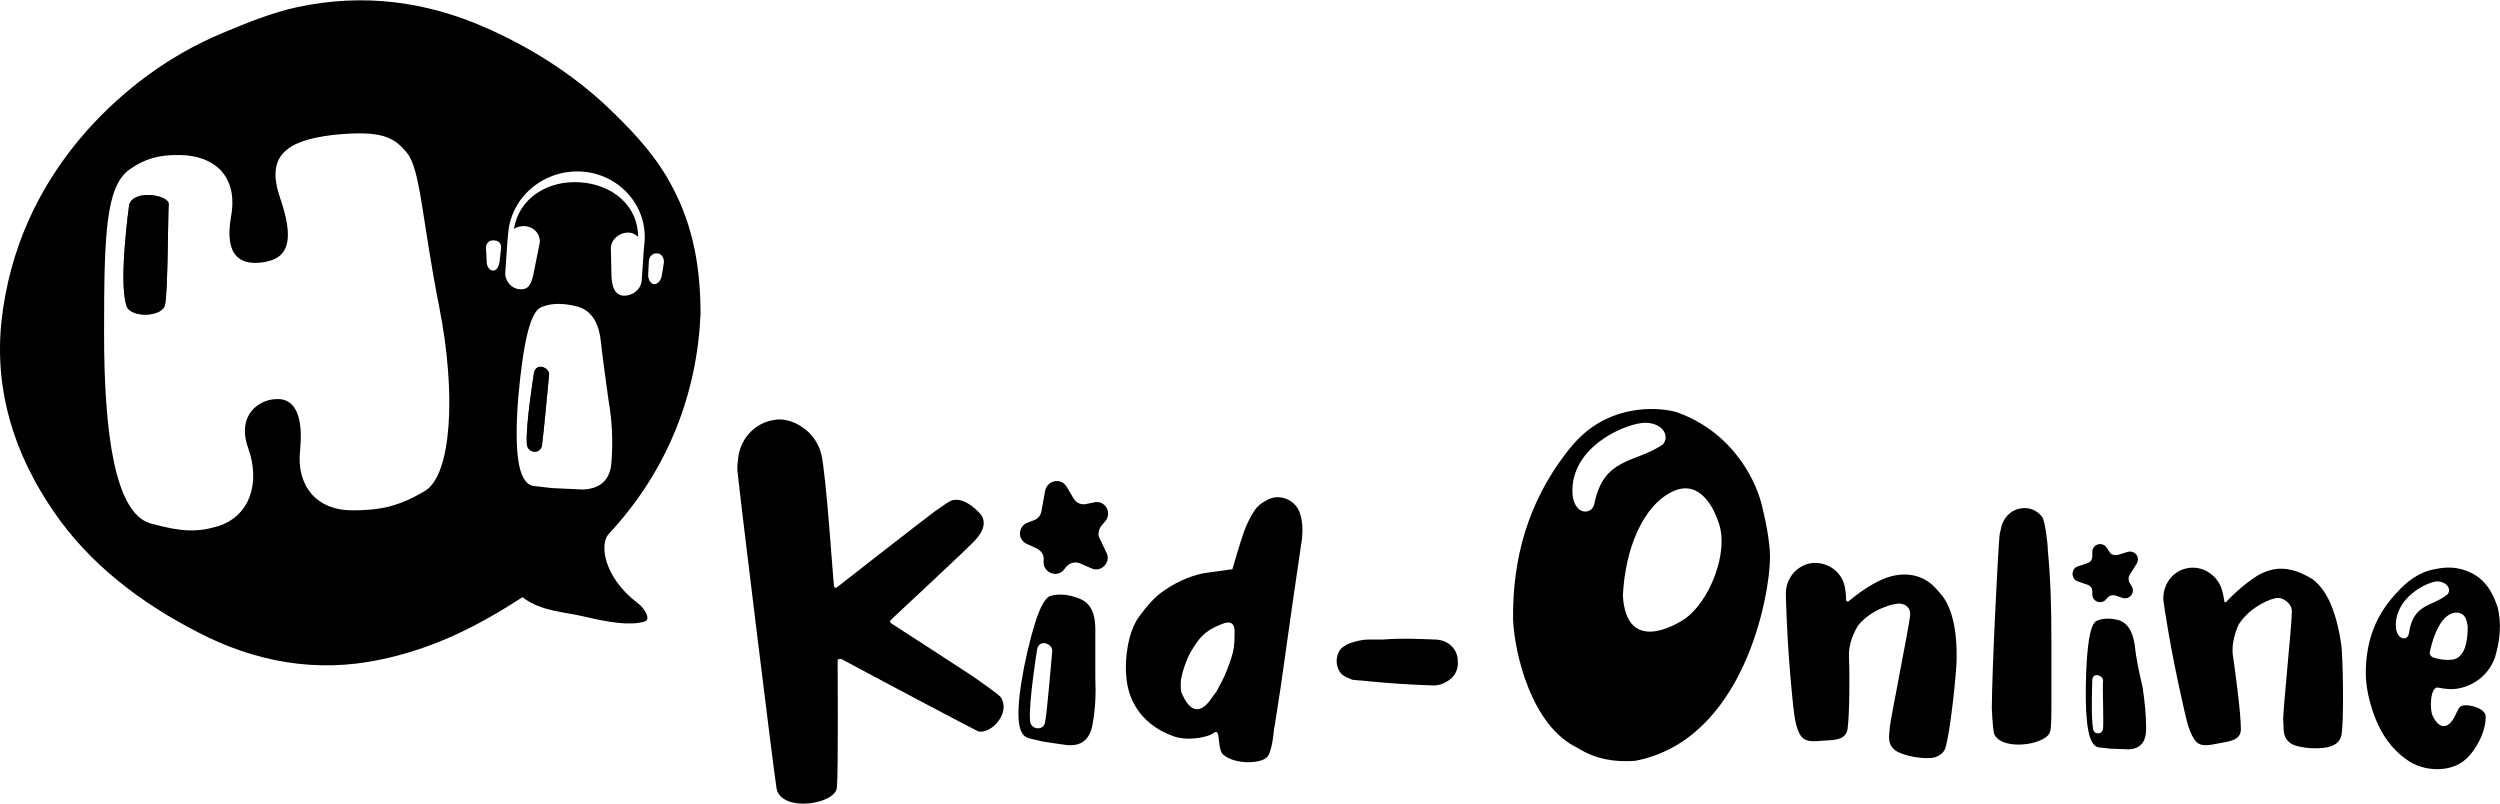 <?xml version="1.0" encoding="utf-8"?>
<!-- Generator: Adobe Illustrator 27.0.1, SVG Export Plug-In . SVG Version: 6.00 Build 0)  -->
<svg version="1.1" id="圖層_1" xmlns="http://www.w3.org/2000/svg" xmlns:xlink="http://www.w3.org/1999/xlink" x="0px" y="0px"
	 viewBox="0 0 348.3 112" style="enable-background:new 0 0 348.3 112;" xml:space="preserve">
<style type="text/css">
	.st0{opacity:0.7;}
</style>
<g>
	<path d="M153.3,75.2c-0.4-0.6-0.3-1.3,0.1-1.9l0.6-0.7c1-1.2-0.1-3-1.6-2.6l-1,0.2c-0.7,0.2-1.4-0.1-1.8-0.7l-1-1.7
		c-0.8-1.3-2.7-0.9-3,0.6l-0.5,2.8c-0.1,0.6-0.5,1.1-1.1,1.3l-0.8,0.3c-1.4,0.5-1.5,2.4-0.1,3l1.3,0.6c0.7,0.3,1.1,1,1,1.7
		c-0.2,1.6,1.8,2.5,2.8,1.3l0.4-0.5c0.5-0.5,1.2-0.7,1.9-0.4l1.6,0.7c1.4,0.6,2.8-1,2-2.3L153.3,75.2z"/>
	<path d="M291.5,82.4l0,0.4c0,1.1,1.4,1.5,2,0.6c0.3-0.4,0.8-0.6,1.3-0.4l0.9,0.3c1,0.3,1.8-0.7,1.3-1.6l-0.3-0.5
		c-0.2-0.3-0.2-0.8,0-1.1l1-1.6c0.5-0.9-0.3-1.9-1.3-1.6l-1.3,0.4c-0.5,0.1-1,0-1.2-0.4l-0.4-0.6c-0.6-0.9-2-0.5-2,0.6l0,0.6
		c0,0.5-0.3,0.9-0.8,1l-1.2,0.4c-1,0.3-1,1.8,0,2.1l1.1,0.4C291.2,81.5,291.5,81.9,291.5,82.4z"/>
	<path d="M97.6,43.8c0-7.6-1.4-13.4-4.5-18.8c-2.3-4-5.5-7.3-8.9-10.5C79.4,10.1,74,6.7,68,4c-8.5-3.8-17.3-5-26.6-3
		c-3.7,0.8-7,2.2-10.4,3.6c-7.4,3.1-13.7,7.8-18.9,13.6C5.3,25.9,1.3,34.8,0.2,44.8C-0.8,54.5,2,63.3,7.5,71.3
		c5,7.3,12.1,12.7,20.1,16.8c7.9,4.1,16.4,5.7,25.4,3.8c7.6-1.6,13.6-4.7,19.8-8.7c2.5,2,6.2,2.1,8.6,2.7c3.4,0.8,6.3,1.3,8.4,0.7
		c1-0.3-0.1-2-1-2.6c-4.7-3.6-5.3-8.2-4-9.6C93.1,65.5,97.1,54.8,97.6,43.8z M90.4,36.4c0-0.6,0.5-1.1,1-1.1l0.1,0
		c0.6,0,1,0.5,1,1.2c0,0-0.2,1.4-0.3,1.9c-0.1,0.6-0.5,1.2-1.1,1.2c-0.5-0.1-0.8-0.7-0.8-1.3L90.4,36.4z M59.2,68.4
		c-3.7,2.2-6.3,2.7-10.1,2.7c-5.1,0-7.8-3.5-7.3-8.3c0.5-4.8-0.7-7.3-3.2-7.2c-2.5,0-5.7,2.2-4,6.9c1.7,4.8,0.2,9.4-4.2,10.8
		c-3,0.9-5.2,0.8-9.5-0.4c-4.9-1.5-6.4-12.6-6.4-26.4c0-13.8,0.2-20.7,3.7-23c1.9-1.3,3.9-2,7-1.9c4.6,0.1,8,2.9,7,8.5
		c-1,5.6,1.3,7,4.7,6.4c3.4-0.6,4.1-3.2,2.1-9c-1.9-5.6,0.6-7.9,7.4-8.7c6.8-0.7,8.5,0.3,10.3,2.5c1.9,2.3,2.1,9.4,4.5,21.5
		C63.6,54.9,62.9,66.2,59.2,68.4z M69.8,34.6l-0.2,1.9c-0.1,0.6-0.4,1.2-0.9,1.2c-0.6,0-0.9-0.7-0.9-1.3c0-0.5-0.1-1.9-0.1-1.9
		c0-0.6,0.5-1.1,1.1-1l0.1,0C69.5,33.5,69.9,34,69.8,34.6z M70.4,37.9l0.3-4.4l0.1-1c0.4-5.1,5-8.9,10.2-8.6
		c5.2,0.3,9.2,4.7,8.8,9.8c0,0.2-0.1,0.9-0.1,1l-0.3,4.4c-0.1,1.2-1.2,2.1-2.5,2.1c-1.3-0.1-1.6-1.3-1.7-2.5l-0.1-4.2
		c0.1-1.2,1.2-2.1,2.4-2.1c0.6,0,1.1,0.3,1.4,0.6c0-4.3-3.5-7.3-8.1-7.6c-4.5-0.3-8.5,2.2-9.2,6.5c0.4-0.3,0.9-0.4,1.5-0.4
		c1.3,0.1,2.2,1.1,2.1,2.3l-0.9,4.5c-0.3,1.2-0.6,2.1-1.9,2C71.2,40.2,70.3,39.1,70.4,37.9z M81.2,68.2c-0.2,0-4.3-0.2-4.3-0.2
		c-0.9-0.1-1.8-0.2-2.6-0.3c-2.1-0.4-2.7-4.5-2.1-12.3c0.7-7.8,1.7-12,3.2-12.6c1.4-0.6,3.1-0.6,5-0.1c1.9,0.5,3,2.1,3.3,4.8
		c0.3,2.7,0.7,5.5,1.1,8.4c0.5,2.9,0.6,5.6,0.4,8.3C85.1,66.8,83.7,68.1,81.2,68.2z"/>
	<path d="M152.6,87.6c0-2.2-0.7-3.6-2.2-4.2c-1.5-0.6-2.8-0.7-4-0.4c-1.2,0.3-2.4,3.6-3.7,9.8c-1.2,6.2-1.1,9.5,0.5,10
		c0.6,0.2,1.3,0.3,2,0.5c0,0,3.3,0.5,3.4,0.5c2,0.2,3.2-0.7,3.6-2.8c0.4-2.1,0.5-4.3,0.4-6.6C152.6,92,152.6,89.7,152.6,87.6z
		 M146.6,90.7c-0.1,0.9-0.7,8.5-1,9.9c-0.2,1.3-2.1,1.1-2.1-0.3c-0.2-2.4,1-9.9,1-9.9C144.9,88.9,146.7,89.8,146.6,90.7z"/>
	<path d="M297.4,89.8c-0.3-1.9-1-3-2.2-3.4c-1.2-0.3-2.2-0.3-3.1,0.1c-0.9,0.4-1.4,3.4-1.5,8.9c-0.1,5.5,0.4,8.4,1.7,8.7
		c0.5,0.1,1,0.1,1.6,0.2c0,0,2.6,0.1,2.7,0.1c1.6-0.1,2.4-1,2.4-2.9c0-1.9-0.2-3.8-0.5-5.8C298,93.6,297.6,91.7,297.4,89.8z
		 M293,101.5c-0.1,0.9-1.3,0.9-1.4,0c-0.3-1.6-0.1-6.8-0.1-6.8c0.1-1.1,1.5-0.6,1.5,0.1C292.9,95.4,293.1,100.6,293,101.5z"/>
	<path d="M18,28.5c0,0-1.5,10.7-0.4,14c0.3,1.8,5.1,1.8,5.4-0.1c0.4-1.9,0.4-12.6,0.5-13.9C23.7,27.2,18.7,26.3,18,28.5z"/>
	<path class="st0" d="M18,28.5c0,0-1.5,10.7-0.4,14c0.3,1.8,5.1,1.8,5.4-0.1c0.4-1.9,0.4-12.6,0.5-13.9C23.7,27.2,18.7,26.3,18,28.5
		z"/>
	<path d="M74.4,51.9c0,0-1.2,7.5-1,9.9c0,1.3,1.8,1.6,2.1,0.3c0.2-1.3,0.9-8.9,1-9.9C76.6,51.3,74.8,50.4,74.4,51.9z"/>
	<path class="st0" d="M74.4,51.9c0,0-1.2,7.5-1,9.9c0,1.3,1.8,1.6,2.1,0.3c0.2-1.3,0.9-8.9,1-9.9C76.6,51.3,74.8,50.4,74.4,51.9z"/>
	<path d="M135.5,94.2c-1.8-1.2-11.1-7.2-11.4-7.4c-0.1-0.1-0.1-0.3-0.1-0.3c0.1-0.2,11.1-10.3,12-11.4c1.4-1.6,1.3-2.9,0.3-3.8
		c-1-1-2.5-2.1-3.9-1.5c-0.6,0.3-1.6,1.1-2.1,1.4c-1,0.7-13.8,10.7-13.8,10.7c-0.1,0-0.3-0.1-0.3-0.2c-0.1-0.3-1.1-15.9-1.8-18.5
		c-0.1-0.4-0.2-0.7-0.4-1.1c-0.6-1.3-1.6-2.3-2.9-3c-1-0.5-2.1-0.8-3.2-0.6c-2.8,0.4-4.9,2.7-5.1,5.7c-0.1,0.6-0.1,1.3,0,1.9
		c0.1,1.5,5.1,42.3,5.4,43.8c0.7,3.3,8.2,2.2,8.4-0.2c0.2-2.3,0.1-16.9,0.1-17.6c0-0.3,0.1-0.3,0.5-0.3c3.5,1.9,18.6,9.9,19.1,10.1
		c1.8,0.4,4.6-2.6,3.1-4.8C139.1,96.7,135.9,94.5,135.5,94.2z"/>
	<path d="M176.3,69.8c-0.6,0.3-1.1,0.7-1.5,1.3c-0.6,0.9-1.1,1.9-1.5,3c-0.6,1.7-1.6,5.2-1.6,5.2s-2.8,0.4-3.6,0.5
		c-1.5,0.2-3.8,1-5.8,2.4c-1.4,0.9-2.4,2.1-3.6,3.7c-1.6,2.2-2,6-1.8,8.2c0.4,5.9,5,7.9,6.4,8.4c1.9,0.8,4.9,0.3,5.8-0.4
		c0.4-0.2,0.4-0.2,0.6,0.2c0.1,0.3,0.1,0.9,0.2,1.5c0.1,0.6,0.2,1.1,0.6,1.4c1.6,1.3,4.9,1.2,5.9,0.4c0.8-0.6,1-3.2,1.1-4
		c0.1-0.4,0.8-5.2,0.9-5.7c0.7-5.1,2.7-19,3-20.9c0.1-1.2,0.1-2.3-0.3-3.5C180.6,69.8,178.3,68.5,176.3,69.8z M172,88.2
		c0,0.7,0,1.1-0.1,2c-0.1,0.8-0.5,2-0.9,3c-0.5,1.3-0.8,1.8-1.5,3.1c-0.2,0.3-0.8,1.1-1.1,1.5c-1.4,1.7-2.7,1.2-3.7-1.1
		c-0.2-0.3-0.2-0.9-0.2-1.5c0-1.2,0.9-3.5,1.3-4.2c1.2-2.1,2-3.1,4.3-4C171.4,86.4,172.1,86.8,172,88.2z"/>
	<path d="M199.9,89.1c-2.4-0.1-4.8-0.2-7.2,0c-0.7,0-1.3,0-2,0c-0.9,0-1.7,0.2-2.6,0.5c-0.5,0.2-1,0.5-1.3,0.8
		C186,91.4,186,93,187,94c0.4,0.3,0.9,0.5,1.4,0.7c0.7,0.1,1.4,0.1,2.1,0.2c3.1,0.3,6,0.5,9.3,0.6c0.6,0,1.2-0.2,1.7-0.5
		c1.1-0.6,1.7-1.6,1.6-2.9C203.1,90.4,201.7,89.1,199.9,89.1z"/>
	<path d="M233.8,57.5c-1.3-0.5-7.1-1.5-12.1,2.1c-1.4,1-2.5,2.2-3.5,3.5c-5.3,6.9-7.5,14.7-7.4,23.2c0.2,4.8,2.6,14.9,9,17.9
		c2.5,1.6,5.2,2,8,1.8c15.2-2.9,18.8-23.1,18.8-28.4c0-1.9-0.6-5.1-1-6.6C244.9,67.4,241.7,60.4,233.8,57.5z M222.1,70.3
		c-0.5,1.7-3.4,1.4-3-2.7c0.6-5.9,7.8-8.7,10.1-8.7c2.3,0,3.5,1.7,2.5,3C227.8,64.6,223.4,63.6,222.1,70.3z M234.6,86.3
		c-0.9,0.6-8,5-8.5-3.3c0.3-6.5,2.8-12.7,7.1-14.6c3.7-1.6,5.6,2.5,6.2,4.3C241,76.9,238.1,84,234.6,86.3z"/>
	<path d="M262.3,80.7c-0.7,0.3-2.4,1.1-4.8,3.1c-0.1,0-0.1,0-0.2,0c0-0.1-0.1-0.1-0.1-0.2c0-0.7-0.1-1.7-0.3-2.3
		c-0.6-1.9-2.6-3.2-4.8-2.8c-1.8,0.4-3.2,2-3.3,4c0,0.2,0.1,6.6,0.9,14.6c0.2,1.8,0.3,3.7,1,5.1c0.5,1,1.3,1.2,3.1,1
		c1.6-0.1,3.3,0,3.6-1.6c0.3-2.2,0.3-8.1,0.2-10.2c-0.1-1.8,0.9-3.7,1.3-4.3c1.8-2.2,4.9-3.1,5.9-3c0.7,0.1,1.5,0.6,1.3,1.8
		c-0.2,1.7-2.7,14.3-2.8,15.3c-0.1,1.4-0.4,2.4,0.7,3.3c1,0.8,4.2,1.4,5.6,1c0.8-0.3,1.2-0.7,1.4-1.2c0.7-2,1.6-10.8,1.6-12.5
		c0.1-7.1-2.1-8.9-2.7-9.6C268,79.9,265.1,79.5,262.3,80.7z"/>
	<path d="M322.2,80.7c-2.8-1.7-5.1-2-7.7-0.5c-0.6,0.4-2.2,1.4-4.3,3.6c0,0.1-0.1,0.1-0.2,0.1c-0.1,0-0.1-0.1-0.1-0.1
		c-0.1-0.7-0.3-1.7-0.6-2.3c-0.9-1.8-3-2.9-5.1-2.2c-1.8,0.6-2.9,2.4-2.8,4.3c0,0.2,0.9,6.5,2.7,14.4c0.4,1.7,0.7,3.6,1.6,5
		c0.6,0.9,1.4,1,3.2,0.6c1.6-0.3,3.3-0.4,3.3-2c0-2.3-0.8-8.1-1.1-10.2c-0.3-1.8,0.5-3.8,0.8-4.4c1.5-2.4,4.5-3.7,5.5-3.7
		c0.7,0,2,0.8,1.9,2c0,1.7-1.3,14.2-1.2,15.1c0.1,1.4-0.1,2.4,1.1,3.2c1.1,0.7,4.4,0.9,5.7,0.3c0.8-0.3,1.1-0.8,1.3-1.4
		c0.4-2.1,0.2-11,0-12.6C325.2,82.9,322.9,81.3,322.2,80.7z"/>
	<path d="M284.5,72c-0.7-0.9-1.7-1.3-2.7-1.2c-1.4,0.1-2.4,1-2.9,2.3c-0.1,0.4-0.2,0.9-0.3,1.3c-0.2,1.3-1.1,19.4-1.1,24.3
		c0,0.2,0.1,2.4,0.3,3.5c1,2.5,7.2,1.6,7.8-0.2c0.2-0.5,0.2-2.5,0.2-3.2c0-3.3,0-6.5,0-9.8c0-4.1-0.1-8.2-0.5-12.4
		C285.3,75.7,284.9,72.5,284.5,72z"/>
	<path d="M339.7,95.8c1,0.2,1.9,0.3,2.9,0.1c2.4-0.5,4.2-2.1,5-4.3c1.1-3.7,0.6-5.9,0.4-6.9c-0.5-1.5-1.2-3.1-2.6-4.2
		c-1.9-1.4-4-1.7-6.2-1.2c-2.2,0.4-3.9,1.7-5.4,3.4c-2.8,3-4.2,6.6-4.2,11.1c0,1.9,0.5,4.1,1.3,6.2c0.9,2.3,2.3,4.4,4.5,5.9
		c2.2,1.6,6,1.8,8.1-0.1c1.4-1.2,2.9-3.9,2.8-6.1c-0.2-1.1-2.4-1.6-3.2-1.4c-0.6,0.1-0.8,1-1.2,1.7c-0.3,0.5-0.9,1.4-1.8,1.1
		c-0.5-0.2-0.9-0.8-1.1-1.2C338.4,98.9,338.6,95.5,339.7,95.8z M335.6,88.3c-0.2,1.1-2,0.9-1.8-1.6c0.3-3.7,4.4-5.6,5.7-5.7
		c1.3,0,2.1,1,1.5,1.8C338.8,84.6,336.2,84,335.6,88.3z M338.5,90.9c1.3-5.9,3.7-5.8,4.4-5.4c0.7,0.3,0.8,1.2,0.9,1.8
		c0,3.2-0.9,4.4-2.1,4.6c-0.9,0.1-1.8,0-2.7-0.3C338.7,91.5,338.5,91.2,338.5,90.9z"/>
</g>
</svg>
